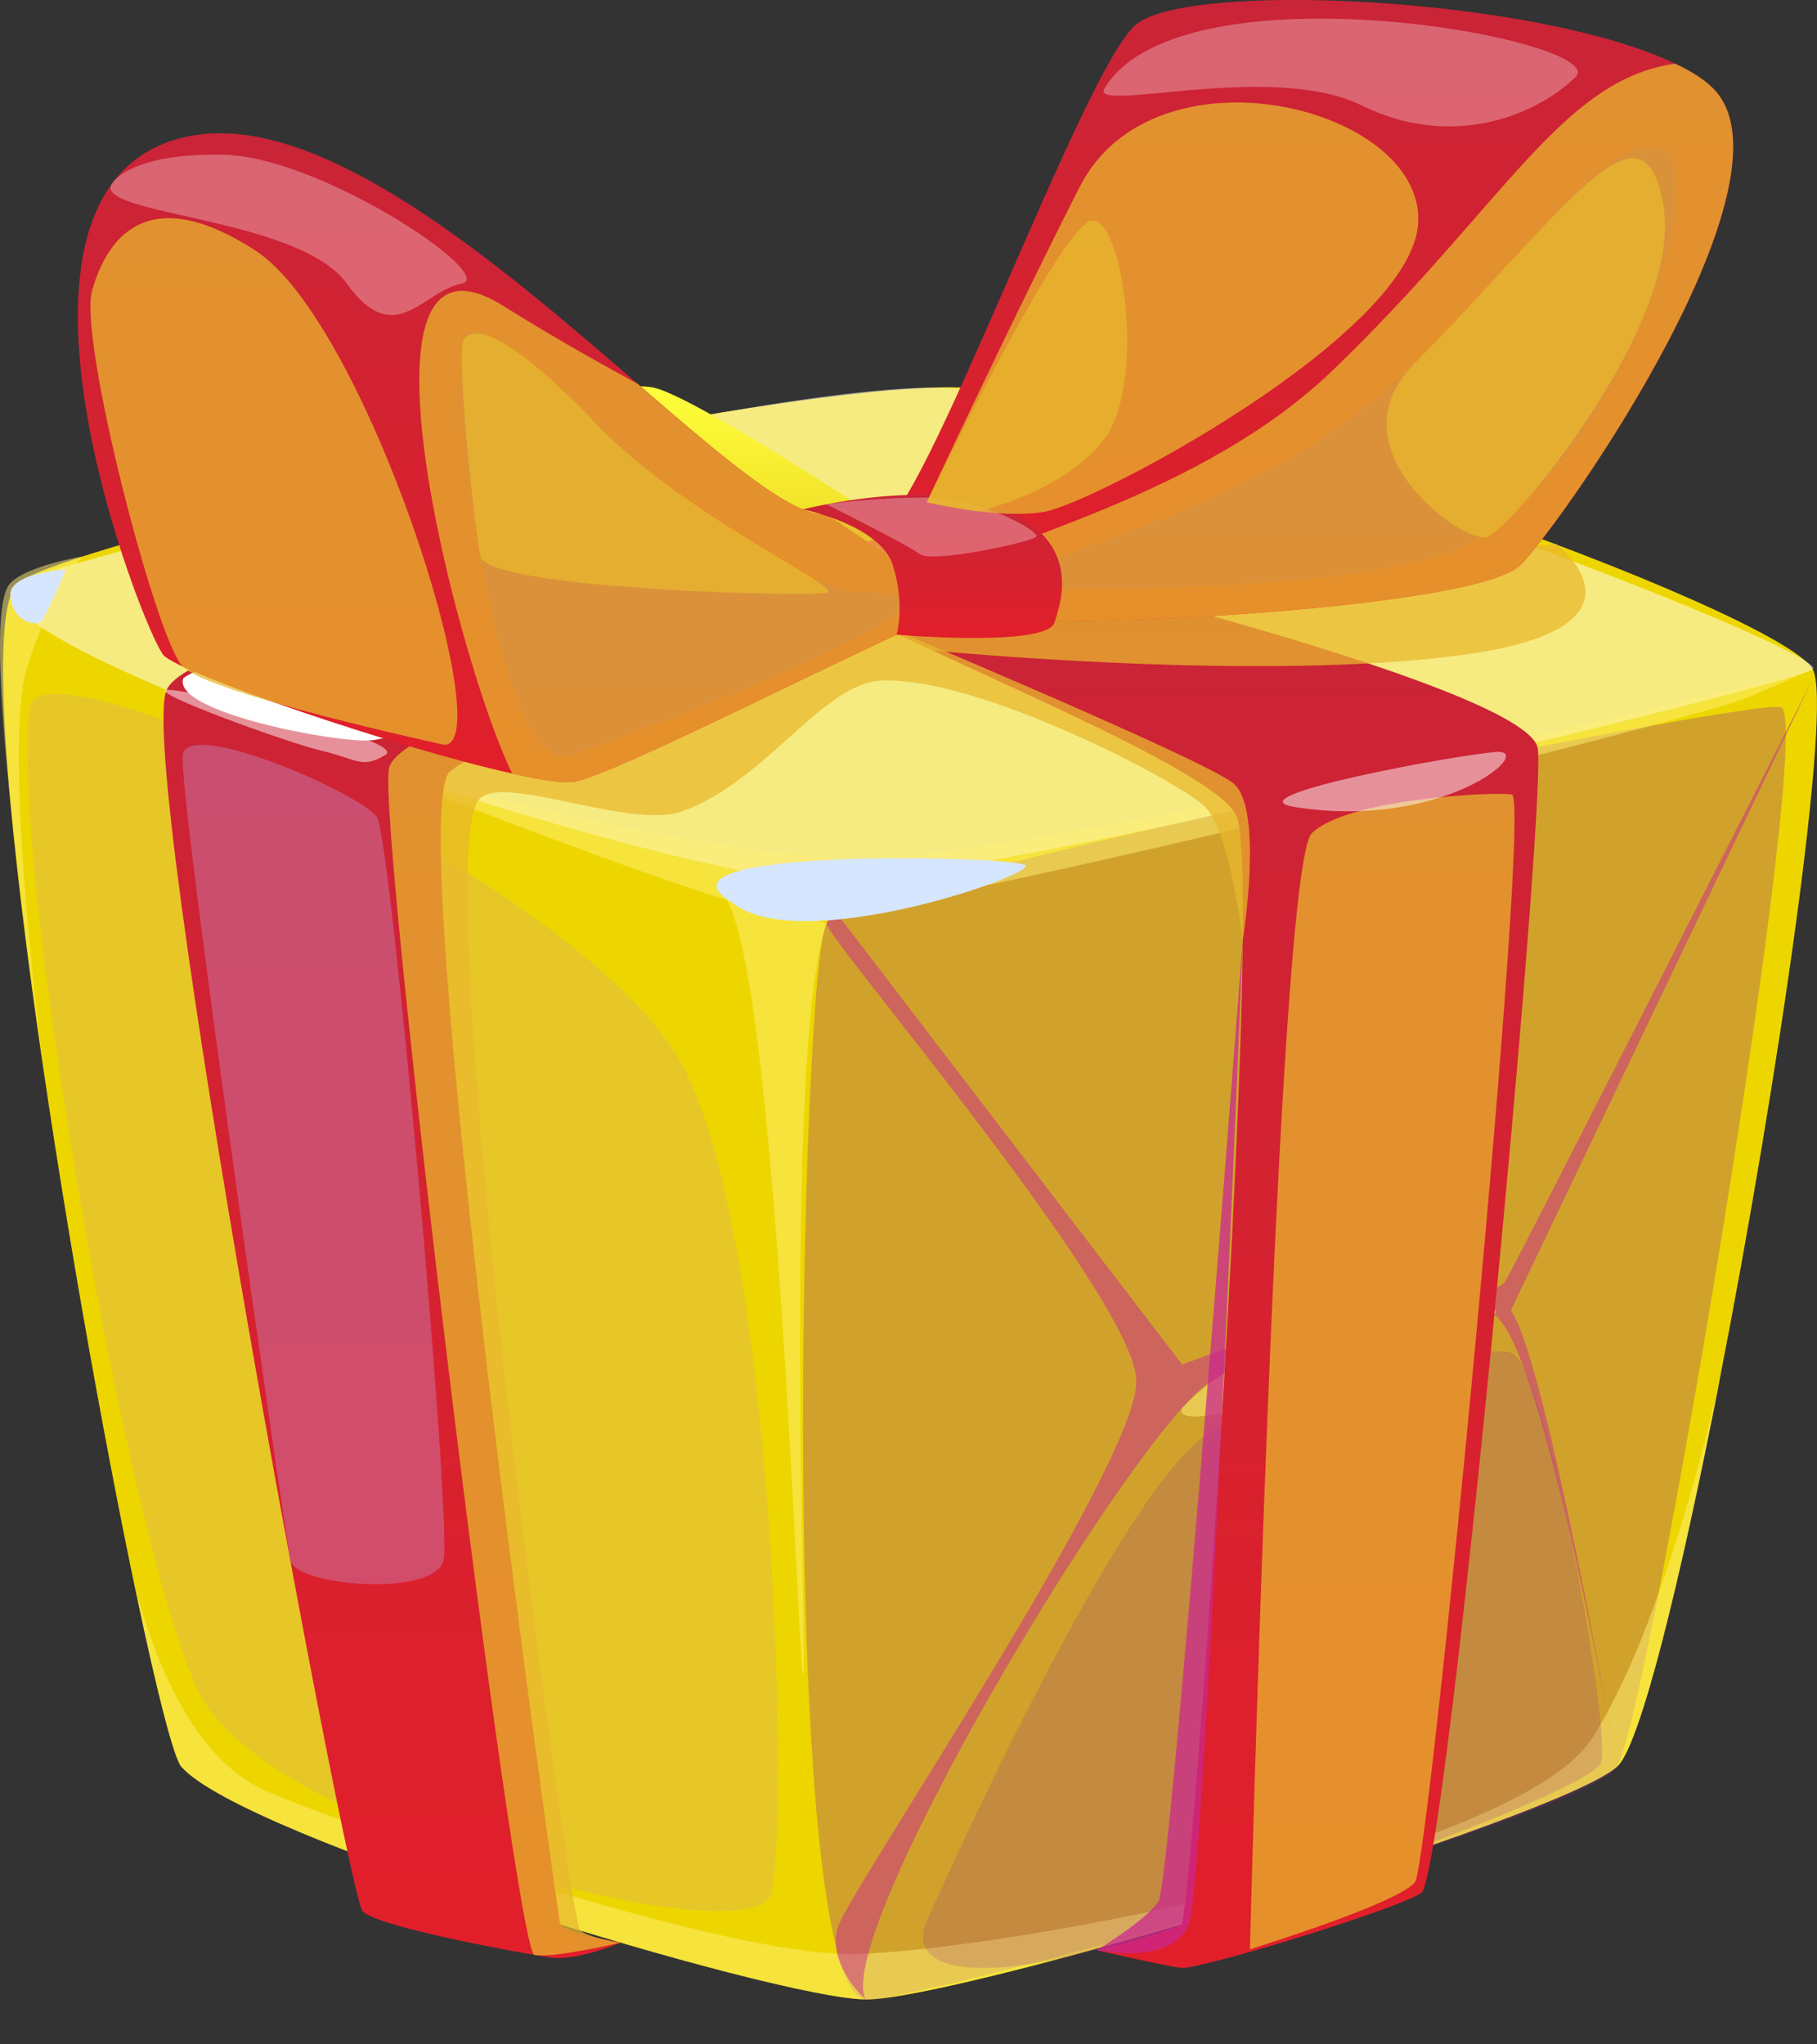 <svg width="40" height="45" viewBox="0 0 40 45" fill="none" xmlns="http://www.w3.org/2000/svg">
<rect x="0" y="0" width="40" height="45" fill="#333333" stroke="none"/>
<g clip-path="url(#clip0_2_887)">
<path d="M37.853 30.393V30.398C37.002 34.754 36.108 38.432 35.6 38.887C34.319 40.037 21.035 44.035 19.053 44.011C17.067 43.991 5.344 40.448 3.991 38.887C3.827 38.698 3.459 37.258 3.014 35.145C3.01 35.14 3.01 35.136 3.01 35.136C1.525 28.097 -0.839 13.595 0.428 12.802C2.076 11.772 16.181 8.587 20.837 8.524C25.497 8.457 39.172 13.441 39.906 14.732C40.346 15.51 39.153 23.742 37.852 30.394L37.853 30.393Z" fill="#EDD600"/>
<g style="mix-blend-mode:soft-light" opacity="0.5">
<path d="M0.429 12.801C-1.775 13.97 14.852 19.411 18.193 19.411C21.535 19.411 39.407 15.091 39.905 14.732C40.403 14.374 25.397 8.492 20.52 8.532C15.643 8.572 1.091 12.451 0.429 12.801Z" fill="white"/>
</g>
<g style="mix-blend-mode:multiply" opacity="0.3">
<path d="M19.053 44.013C17.105 43.769 17.632 21.271 18.196 20.327C18.759 19.384 38.411 15.384 39.203 15.564C39.996 15.744 36.293 37.751 35.6 38.885C34.908 40.019 19.948 44.125 19.053 44.013Z" fill="#912790"/>
</g>
<g style="mix-blend-mode:soft-light" opacity="0.5">
<path d="M37.853 30.398C37.002 34.754 36.108 38.432 35.6 38.887C34.319 40.037 21.035 44.035 19.053 44.011C17.067 43.991 5.344 40.448 3.991 38.887C3.827 38.698 3.459 37.258 3.014 35.145C3.145 35.348 3.774 38.336 5.692 39.346C6.513 39.778 15.645 43.073 18.817 43.01C21.992 42.952 33.411 40.844 35.059 38.248C36.678 35.706 37.809 30.601 37.853 30.398Z" fill="#FFEF78"/>
</g>
<g style="mix-blend-mode:multiply" opacity="0.5">
<path d="M19.053 44.011C18.33 42.524 25.016 31.402 26.665 30.398C28.314 29.395 31.794 28.203 32.893 28.936C33.992 29.669 35.6 38.886 35.6 38.886C35.6 38.886 34.022 29.883 33.26 28.844L39.918 14.922C39.918 14.922 33.413 27.745 33.138 28.203C32.863 28.661 30.009 28.524 26.024 30.035L18.453 20.147C18.453 20.147 18.27 20.082 18.196 20.327C18.122 20.572 24.989 28.567 25.016 30.398C25.044 32.229 18.727 41.576 18.452 42.4C18.177 43.224 19.053 44.011 19.053 44.011Z" fill="#CA2790"/>
</g>
<g style="mix-blend-mode:soft-light" opacity="0.5">
<path d="M26.012 31.006C25.779 31.837 32.331 29.436 32.892 28.936C33.454 28.436 28.195 28.678 26.012 31.006Z" fill="#FFEF78"/>
</g>
<g style="mix-blend-mode:multiply" opacity="0.2">
<path d="M20.433 42.217C20.433 42.217 24.805 32.325 26.756 31.47C28.707 30.616 32.557 29.506 33.29 29.786C34.022 30.066 35.488 38.095 35.243 38.798C34.999 39.5 25.443 42.889 22.512 43.255C19.581 43.621 20.433 42.217 20.433 42.217Z" fill="#912790"/>
</g>
<g style="mix-blend-mode:soft-light" opacity="0.5">
<path d="M6.627 16.33C6.627 16.33 15.811 20.006 17.46 20.189C19.108 20.373 37.398 15.838 38.526 15.335C39.653 14.831 39.8 14.78 39.8 14.78C39.8 14.78 21.719 19.197 18.421 18.907C12.764 18.409 6.627 16.329 6.627 16.329V16.33Z" fill="#FFEF78"/>
</g>
<g style="mix-blend-mode:soft-light" opacity="0.5">
<path d="M15.775 19.582C17.047 19.808 17.546 36.296 17.677 36.844C17.809 37.392 17.206 23.197 18.195 20.327L15.775 19.582Z" fill="#FFEF78"/>
</g>
<path d="M16.088 19.841C14.086 18.648 22.33 18.836 22.573 19.045C22.816 19.253 17.511 21.095 16.088 19.841Z" fill="#D6E6FF"/>
<g style="mix-blend-mode:multiply" opacity="0.2">
<path d="M0.663 15.559C0.928 13.951 12.97 19.516 15.037 23.472C17.105 27.427 17.35 40.203 16.985 41.668C16.619 43.134 6.014 40.31 4.436 37.359C2.858 34.407 0.169 18.56 0.663 15.559Z" fill="#C68EC5"/>
</g>
<path d="M13.661 42.76C13.661 42.76 12.697 43.179 12.102 43.087C11.506 42.996 8.301 42.421 7.98 42.067C7.659 41.713 2.974 16.73 3.669 15.185C4.363 13.64 17.42 11.763 18.196 11.992C18.971 12.22 20.433 13.045 20.433 13.045C20.433 13.045 10.957 16.067 9.903 16.983C8.85 17.899 12.285 42.171 12.33 42.354C12.376 42.537 13.661 42.759 13.661 42.759V42.76Z" fill="url(#paint0_linear_2_887)"/>
<path d="M24.14 42.926C24.14 42.926 25.622 43.271 26.005 43.316C26.389 43.362 30.74 42.034 31.289 41.667C31.839 41.301 34.037 17.9 33.854 16.48C33.671 15.06 20.795 11.999 20.318 11.973C19.84 11.946 18.512 12.221 17.871 12.724C17.23 13.228 26.572 16.617 27.214 17.945C27.854 19.273 26.232 42.202 26.005 42.362C25.779 42.521 24.14 42.926 24.14 42.926Z" fill="url(#paint1_linear_2_887)"/>
<path d="M18.668 13.407C17.23 12.999 8.529 10.572 8.529 10.572L5.951 11.117C5.951 11.117 6.327 9.977 6.626 9.839C6.926 9.702 13.245 8.277 14.39 8.532C15.535 8.787 21.535 12.863 21.535 12.863L18.668 13.407Z" fill="url(#paint2_linear_2_887)"/>
<path d="M33.865 11.837C33.865 11.837 33.854 11.29 33.671 10.954C33.488 10.619 27.946 9.061 27.397 9.016C26.847 8.97 18.195 12.267 18.195 12.267C18.195 12.267 19.62 12.897 20.6 13.04C21.58 13.183 32.297 11.306 32.525 11.306C32.754 11.306 33.864 11.838 33.864 11.838L33.865 11.837Z" fill="url(#paint3_linear_2_887)"/>
<g style="mix-blend-mode:multiply" opacity="0.74">
<path d="M27.516 42.907C27.516 42.907 28.122 19.094 28.876 18.343C29.629 17.591 32.832 17.422 33.282 17.487C33.731 17.552 31.472 40.965 31.153 41.423C30.833 41.881 27.516 42.907 27.516 42.907Z" fill="#E8B72D"/>
</g>
<g style="mix-blend-mode:multiply" opacity="0.74">
<path d="M13.661 42.76C13.661 42.76 12.192 43.108 11.767 43.032C11.343 42.955 8.317 18.288 8.561 16.926C8.805 15.564 18.917 13.538 18.917 13.538C18.917 13.538 26.482 16.694 27.153 17.243C27.825 17.793 27.36 20.693 27.36 20.693C27.36 20.693 27.077 18.302 26.52 17.752C25.963 17.203 21.543 14.889 19.406 14.981C18.101 15.037 16.868 17.199 15.018 17.859C13.838 18.28 10.931 16.951 10.515 17.64C9.446 19.411 12.53 42.309 12.774 42.492C13.018 42.675 13.661 42.76 13.661 42.76Z" fill="#E8B72D"/>
</g>
<g style="mix-blend-mode:soft-light">
<path d="M4.041 14.923C3.736 15.656 7.369 16.358 8.163 16.297C8.957 16.235 17.625 13.753 17.84 13.407C18.054 13.061 14.3 12.507 13.154 12.54C12.009 12.572 5.084 14.202 4.041 14.923Z" fill="white"/>
</g>
<g style="mix-blend-mode:multiply" opacity="0.74">
<path d="M20.529 14.319C20.529 14.319 27.691 15.021 32.179 14.419C36.666 13.818 34.256 11.971 34.256 11.971L19.353 13.769L20.529 14.319Z" fill="#E8B72D"/>
</g>
<path opacity="0.5" d="M3.668 15.186C3.272 15.237 6.308 16.343 7.086 16.526C7.865 16.71 7.962 16.932 8.486 16.616C9.009 16.301 4.062 15.135 3.668 15.186Z" fill="white"/>
<path opacity="0.5" d="M28.496 17.762C27.074 17.534 32.014 16.623 32.934 16.552C33.854 16.48 31.77 18.289 28.496 17.762Z" fill="white"/>
<g style="mix-blend-mode:multiply" opacity="0.4">
<path d="M4.023 16.619C4.139 15.79 7.985 17.494 8.3 17.991C8.615 18.488 9.949 33.516 9.766 34.34C9.582 35.164 6.497 34.922 6.389 34.34C6.281 33.757 3.913 17.398 4.023 16.618V16.619Z" fill="#C68EC5"/>
</g>
<g style="mix-blend-mode:multiply" opacity="0.74">
<path d="M24.14 42.926C24.14 42.926 25.229 42.278 25.504 41.851C25.778 41.423 27.359 20.693 27.359 20.693C27.359 20.693 26.527 41.391 26.175 42.34C25.824 43.288 24.14 42.926 24.14 42.926Z" fill="#CA2790"/>
</g>
<path d="M21.214 13.411H21.209C21.204 13.411 21.2 13.407 21.195 13.407H21.19C21.161 13.397 21.079 13.411 20.949 13.455C20.891 13.474 20.819 13.503 20.737 13.532C19.093 14.189 13.606 17.026 12.654 17.206C12.427 17.249 11.929 17.177 11.277 17.027C8.763 16.471 3.953 14.823 3.6 14.422C3.155 13.914 -0.659 4.179 4.021 3.028C6.941 2.312 10.953 5.788 14.041 8.451C15.907 10.065 17.439 11.385 18.193 11.318C18.193 11.318 19.334 12.076 20.214 12.681C20.217 12.681 20.219 12.683 20.219 12.686C20.363 12.782 20.499 12.879 20.624 12.971C20.808 13.092 20.962 13.203 21.065 13.281C21.157 13.353 21.214 13.396 21.214 13.411Z" fill="url(#paint4_linear_2_887)"/>
<g style="mix-blend-mode:multiply" opacity="0.5">
<path d="M12.59 16.619C10.973 17.245 9.903 8.832 10.208 7.482C10.513 6.131 15.86 13.004 19.178 13.048C22.497 13.092 12.941 16.483 12.59 16.619Z" fill="#912790"/>
</g>
<g style="mix-blend-mode:multiply" opacity="0.74">
<path d="M21.214 13.049L21.064 13.281L21.03 13.329L20.947 13.455L20.735 13.532C19.092 14.189 13.605 17.026 12.653 17.206C12.425 17.249 11.928 17.177 11.275 17.027C10.096 14.629 7.432 4.435 11.091 6.74C11.99 7.306 13.006 7.886 14.04 8.452C15.905 10.066 17.438 11.386 18.192 11.318C18.192 11.318 18.369 10.965 19.248 11.569C18.736 11.027 19.414 11.546 19.361 11.429C20.101 11.888 20.671 12.3 20.97 12.638C21.11 12.793 21.193 12.928 21.212 13.049H21.214Z" fill="#E8B72D"/>
</g>
<path d="M33.479 12.431C32.504 13.442 22.399 13.93 21.168 13.548C21.074 13.517 20.98 13.481 20.895 13.432C20.891 13.432 20.887 13.427 20.882 13.427H20.878C20.833 13.405 20.789 13.382 20.744 13.356C20.615 13.28 20.498 13.186 20.385 13.092V13.088C20.269 12.985 20.164 12.874 20.068 12.762C20.068 12.759 20.067 12.757 20.064 12.757C19.641 12.259 19.406 11.708 19.362 11.6C19.358 11.587 19.355 11.582 19.355 11.582C20.255 11.57 23.798 1.595 24.996 0.55C26.126 -0.431 33.788 -0.076 36.876 1.4C37.212 1.558 37.485 1.726 37.678 1.91C39.745 3.83 34.491 11.387 33.481 12.43L33.479 12.431Z" fill="url(#paint5_linear_2_887)"/>
<g style="mix-blend-mode:multiply" opacity="0.5">
<path d="M21.179 12.915C21.179 12.915 24.757 11.961 27.762 10.438C32.255 8.16 34.416 3.456 36.289 3.245C38.242 3.025 35.302 11.115 31.724 12.214C28.461 13.217 21.178 12.914 21.178 12.914L21.179 12.915Z" fill="#912790"/>
</g>
<g style="mix-blend-mode:multiply" opacity="0.74">
<path d="M33.479 12.431C32.504 13.442 22.399 13.93 21.168 13.548C21.074 13.517 20.98 13.481 20.895 13.432C20.891 13.432 20.887 13.427 20.882 13.427H20.878C20.854 13.418 20.784 13.432 20.674 13.473L20.534 13.705L20.494 13.545L20.385 13.092V13.088C20.389 13.065 20.394 13.043 20.406 13.025C20.447 12.916 20.55 12.815 20.702 12.709C21.9 11.899 26.411 10.958 29.323 8.167C33.116 4.518 34.365 1.76 36.875 1.401C37.211 1.559 37.483 1.726 37.677 1.911C39.743 3.83 34.489 11.388 33.479 12.431Z" fill="#E8B72D"/>
</g>
<path d="M17.677 11.212C17.677 11.212 20.466 10.493 22.115 11.212C23.764 11.932 23.395 13.161 23.212 13.706C23.03 14.252 19.737 13.971 19.737 13.971C19.737 13.971 19.932 13.341 19.657 12.448C19.383 11.557 17.677 11.212 17.677 11.212Z" fill="url(#paint6_linear_2_887)"/>
<path opacity="0.3" d="M18.196 11.101C18.196 11.101 19.979 11.992 20.253 12.198C20.528 12.404 22.753 11.923 22.818 11.811C22.882 11.699 21.62 10.962 20.433 10.954C19.246 10.945 18.196 11.1 18.196 11.1V11.101Z" fill="white"/>
<g style="mix-blend-mode:multiply" opacity="0.74">
<path d="M20.401 11.057C20.401 11.057 22.251 7.095 23.768 4.114C25.412 0.882 31.342 2.34 31.221 4.896C31.105 7.363 24.043 11.108 22.965 11.271C21.918 11.43 20.401 11.057 20.401 11.057Z" fill="#E8B72D"/>
</g>
<g style="mix-blend-mode:multiply" opacity="0.74">
<path d="M9.783 16.395C11.001 16.395 8.071 7.107 5.629 5.519C3.186 3.932 2.326 5.326 2.026 6.403C1.726 7.48 3.437 14.065 4.019 14.67C4.601 15.275 9.783 16.395 9.783 16.395Z" fill="#E8B72D"/>
</g>
<g style="mix-blend-mode:multiply" opacity="0.74">
<path d="M21.529 11.255C21.529 11.255 23.34 10.864 24.278 9.709C25.254 8.506 24.725 4.714 24.016 4.86C23.319 5.004 20.402 11.057 20.402 11.057L21.53 11.254L21.529 11.255Z" fill="#E8B72D"/>
</g>
<path opacity="0.3" d="M2.455 4.056C2.084 4.735 6.583 4.779 7.637 6.245C8.69 7.71 9.31 6.405 10.156 6.245C11.002 6.085 7.064 3.451 4.934 3.406C2.805 3.36 2.455 4.056 2.455 4.056Z" fill="white"/>
<path opacity="0.3" d="M24.316 1.94C23.959 2.521 27.978 1.336 29.976 2.321C32.038 3.337 33.907 2.471 34.687 1.693C35.487 0.894 26.036 -0.867 24.316 1.94Z" fill="white"/>
<g style="mix-blend-mode:multiply" opacity="0.74">
<path d="M31.13 8.012C29.288 9.882 32.209 11.968 32.728 11.822C33.256 11.675 37.045 7.126 36.622 4.55C36.188 1.914 34.508 4.581 31.13 8.012V8.012Z" fill="#E8B72D"/>
</g>
<g style="mix-blend-mode:multiply" opacity="0.74">
<path d="M10.578 12.249C10.738 12.962 17.751 13.148 18.195 13.048C18.638 12.948 15.128 11.422 13.113 9.315C11.098 7.208 10.388 7.175 10.208 7.482C10.029 7.788 10.454 11.704 10.577 12.249H10.578Z" fill="#E8B72D"/>
</g>
<g style="mix-blend-mode:soft-light" opacity="0.5">
<path d="M0.95 23.492C0.95 23.492 0.031 16.424 0.603 14.663C1.175 12.902 1.819 12.249 1.819 12.249C1.819 12.249 0.61 12.444 0.229 12.834C-0.153 13.223 -0.146 15.534 0.95 23.492Z" fill="#FFEF78"/>
</g>
<path d="M0.229 13.117C0.262 13.683 0.794 13.793 0.91 13.678C1.025 13.563 1.45 12.538 1.45 12.538C1.45 12.538 0.198 12.598 0.229 13.116V13.117Z" fill="#D6E6FF"/>
</g>
<defs>
<linearGradient id="paint0_linear_2_887" x1="12.016" y1="43.101" x2="12.016" y2="11.973" gradientUnits="userSpaceOnUse">
<stop stop-color="#E11F2A"/>
<stop offset="1" stop-color="#C92437"/>
</linearGradient>
<linearGradient id="paint1_linear_2_887" x1="25.853" y1="43.318" x2="25.853" y2="11.971" gradientUnits="userSpaceOnUse">
<stop stop-color="#E11F2A"/>
<stop offset="1" stop-color="#C92437"/>
</linearGradient>
<linearGradient id="paint2_linear_2_887" x1="13.743" y1="13.407" x2="13.743" y2="8.501" gradientUnits="userSpaceOnUse">
<stop stop-color="#E8CD1D"/>
<stop offset="1" stop-color="#FFFF3B"/>
</linearGradient>
<linearGradient id="paint3_linear_2_887" x1="26.03" y1="13.047" x2="26.03" y2="9.015" gradientUnits="userSpaceOnUse">
<stop stop-color="#E82E86"/>
<stop offset="1" stop-color="#FF003B"/>
</linearGradient>
<linearGradient id="paint4_linear_2_887" x1="11.463" y1="17.218" x2="11.463" y2="2.933" gradientUnits="userSpaceOnUse">
<stop stop-color="#E11F2A"/>
<stop offset="1" stop-color="#C92437"/>
</linearGradient>
<linearGradient id="paint5_linear_2_887" x1="28.753" y1="13.678" x2="28.753" y2="-4.81245e-05" gradientUnits="userSpaceOnUse">
<stop stop-color="#E11F2A"/>
<stop offset="1" stop-color="#C92437"/>
</linearGradient>
<linearGradient id="paint6_linear_2_887" x1="20.529" y1="14.043" x2="20.529" y2="10.892" gradientUnits="userSpaceOnUse">
<stop stop-color="#E11F2A"/>
<stop offset="1" stop-color="#C92437"/>
</linearGradient>
<clipPath id="clip0_2_887">
<rect width="40" height="44.015" fill="white"/>
</clipPath>
</defs>
</svg>
